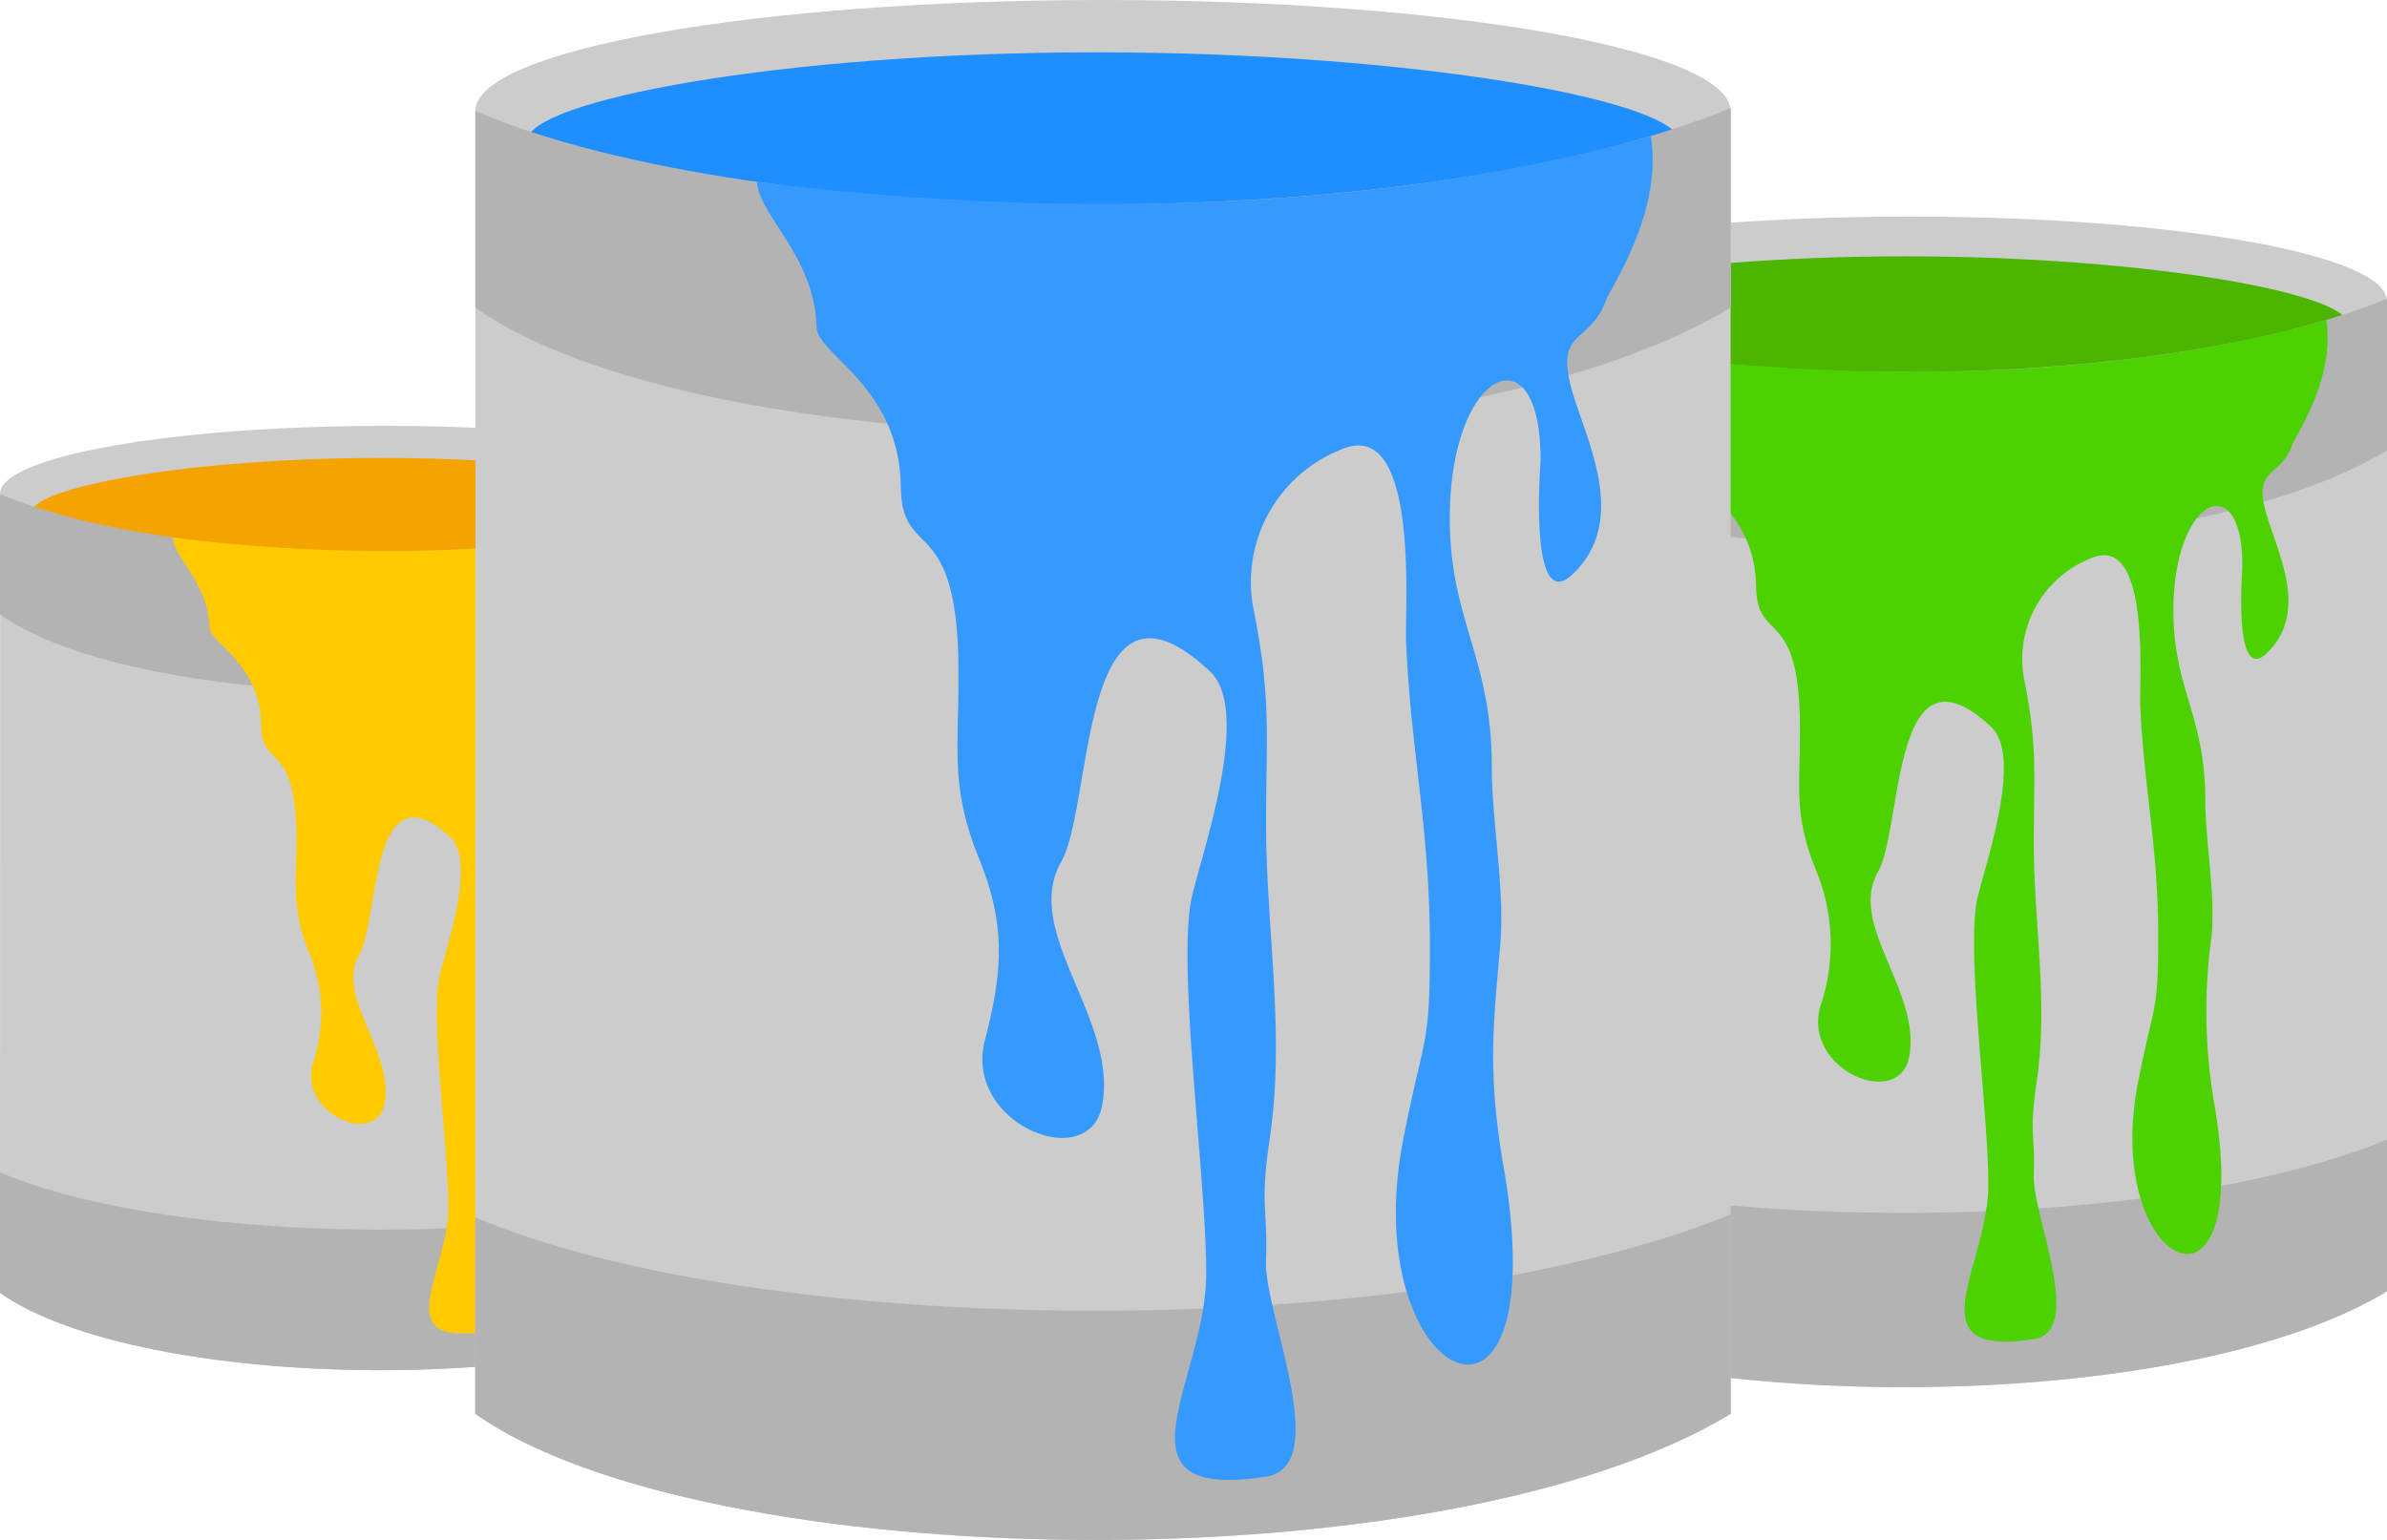 <svg xmlns="http://www.w3.org/2000/svg" xmlns:xlink="http://www.w3.org/1999/xlink" width="120" height="77.419" viewBox="0 0 120 77.419">
  <defs>
    <linearGradient id="linear-gradient" x1="-9.234" y1="5.717" x2="-10.21" y2="5.717" gradientUnits="objectBoundingBox">
      <stop offset="0" stop-color="#ccc"/>
      <stop offset="0.1" stop-color="#e6e6e6"/>
      <stop offset="0.24" stop-color="#e6e6e6"/>
      <stop offset="0.31" stop-color="#dedede"/>
      <stop offset="0.43" stop-color="#d9d9d9"/>
      <stop offset="0.54" stop-color="#e6e6e6"/>
      <stop offset="0.67" stop-color="#e6e6e6"/>
      <stop offset="0.76" stop-color="#d9d9d9"/>
      <stop offset="0.88" stop-color="#dadada"/>
      <stop offset="1" stop-color="#e6e6e6"/>
    </linearGradient>
    <linearGradient id="linear-gradient-2" x1="-9.715" y1="14.009" x2="-8.118" y2="14.009" gradientUnits="objectBoundingBox">
      <stop offset="0" stop-color="#b3b3b3"/>
      <stop offset="0.32" stop-color="#ccc"/>
      <stop offset="0.67" stop-color="#ccc"/>
      <stop offset="1" stop-color="#b3b3b3"/>
    </linearGradient>
    <linearGradient id="linear-gradient-3" x1="-9.715" y1="7.957" x2="-8.118" y2="7.957" xlink:href="#linear-gradient-2"/>
    <linearGradient id="linear-gradient-4" x1="-9.885" y1="5.636" x2="-10.672" y2="5.636" xlink:href="#linear-gradient"/>
    <linearGradient id="linear-gradient-5" x1="-10.85" y1="18.255" x2="-9.562" y2="18.255" gradientUnits="objectBoundingBox">
      <stop offset="0.01" stop-color="#b3b3b3"/>
      <stop offset="0.324" stop-color="#ccc"/>
      <stop offset="0.667" stop-color="#ccc"/>
      <stop offset="0.99" stop-color="#b3b3b3"/>
    </linearGradient>
    <linearGradient id="linear-gradient-6" x1="-10.85" y1="12.716" x2="-9.562" y2="12.716" xlink:href="#linear-gradient-5"/>
    <linearGradient id="linear-gradient-7" x1="-6.688" y1="5.043" x2="-7.286" y2="5.043" xlink:href="#linear-gradient"/>
    <linearGradient id="linear-gradient-8" x1="-7.391" y1="18.929" x2="-6.411" y2="18.929" xlink:href="#linear-gradient-2"/>
    <linearGradient id="linear-gradient-9" x1="-7.391" y1="13.904" x2="-6.411" y2="13.904" xlink:href="#linear-gradient-2"/>
  </defs>
  <g id="그룹_232" data-name="그룹 232" transform="translate(-572.35 -32.3)">
    <g id="그룹_229" data-name="그룹 229">
      <path id="패스_1489" data-name="패스 1489" d="M591.7,60.551c-10.685,0-19.347-1.53-19.347-3.42s8.662-3.42,19.347-3.42,19.346,1.532,19.346,3.42-8.662,3.42-19.346,3.42Z" fill="#ccc" fill-rule="evenodd"/>
      <path id="패스_1490" data-name="패스 1490" d="M611.056,97.3c-8.922,5.395-31.659,4.965-38.706,0l.008-40.159c10.911,4.4,27.787,4.318,38.7-.1V97.3Z" fill-rule="evenodd" fill="url(#linear-gradient)"/>
      <path id="패스_1491" data-name="패스 1491" d="M591.7,60.29c-9.807,0-17.757-1-17.757-2.23s7.76-2.735,17.568-2.735,17.946,1.5,17.946,2.735-7.95,2.23-17.757,2.23Z" fill="#f5a300" fill-rule="evenodd"/>
      <path id="패스_1492" data-name="패스 1492" d="M611.056,63.194c-8.922,5.395-31.659,4.965-38.706,0V57.135c8.743,3.729,28.7,3.981,38.706-.09v6.149Z" fill-rule="evenodd" fill="url(#linear-gradient-2)"/>
      <path id="패스_1493" data-name="패스 1493" d="M611.056,97.3c-8.922,5.395-31.659,4.965-38.706,0V91.24c8.743,3.73,28.7,3.981,38.706-.089V97.3Z" fill-rule="evenodd" fill="url(#linear-gradient-3)"/>
      <path id="패스_1494" data-name="패스 1494" d="M581.032,59.32c.107,1.1,1.778,2.292,1.84,4.482.024.846,2.559,1.821,2.6,4.911.029,2.341,1.745.751,1.779,5.628.017,2.444-.276,3.6.637,5.849a7.828,7.828,0,0,1,.176,5.6c-.665,2.572,3.235,4.16,3.62,1.985.475-2.671-2.49-5.33-1.268-7.485,1.013-1.789.535-9.67,4.587-5.877,1.307,1.223-.244,5.572-.557,6.959-.477,2.109.464,8.79.442,11.656-.023,3.279-3.091,6.984,1.853,6.21,2.066-.323-.069-5.046-.01-6.632a19.967,19.967,0,0,1,.119-3.812c.479-3.254-.119-6.412-.119-9.665a26.978,26.978,0,0,0-.359-6.492,4.394,4.394,0,0,1,2.7-5.072c2.4-1.011,1.933,4.961,1.973,5.913.151,3.473.733,5.74.733,9.444,0,3.238-.19,2.645-.83,5.969-1.442,7.492,4.771,10.437,3.1.781a22.12,22.12,0,0,1-.1-6.816c.149-1.746-.258-3.764-.258-5.491,0-3.393-1.295-4.518-1.295-7.666,0-4.644,2.827-5.849,2.8-1.781,0,.115-.376,4.8.986,3.506,1.646-1.565.582-3.807.066-5.4-.723-2.229.449-1.627.965-3.049.146-.4,1.753-2.7,1.385-5.064-9.718,2.767-20.705,2.284-27.557,1.411Z" fill="#ffca00" fill-rule="evenodd"/>
    </g>
    <g id="그룹_230" data-name="그룹 230">
      <path id="패스_1495" data-name="패스 1495" d="M668.36,51.667c-13.245,0-23.982-1.9-23.982-4.24s10.737-4.239,23.982-4.239,23.982,1.9,23.982,4.239-10.737,4.24-23.982,4.24Z" fill="#ccc" fill-rule="evenodd"/>
      <path id="패스_1496" data-name="패스 1496" d="M692.35,97.222c-11.058,6.687-39.245,6.154-47.98,0l.01-49.784c13.525,5.459,34.445,5.354,47.97-.117v49.9Z" fill-rule="evenodd" fill="url(#linear-gradient-4)"/>
      <path id="패스_1497" data-name="패스 1497" d="M668.36,51.343c-12.157,0-22.013-1.238-22.013-2.765s9.621-3.391,21.778-3.391,22.247,1.864,22.247,3.391-9.854,2.765-22.012,2.765Z" fill="#4bb500" fill-rule="evenodd"/>
      <path id="패스_1498" data-name="패스 1498" d="M692.35,54.943c-11.058,6.687-39.245,6.154-47.98,0V47.431c10.839,4.624,35.576,4.935,47.98-.111v7.623Z" fill-rule="evenodd" fill="url(#linear-gradient-5)"/>
      <path id="패스_1499" data-name="패스 1499" d="M692.35,97.222c-11.058,6.687-39.245,6.154-47.98,0V89.71c10.839,4.623,35.576,4.934,47.98-.111v7.623Z" fill-rule="evenodd" fill="url(#linear-gradient-6)"/>
      <path id="패스_1500" data-name="패스 1500" d="M655.133,50.14c.131,1.369,2.2,2.841,2.281,5.556.029,1.049,3.171,2.257,3.219,6.088.037,2.9,2.165.931,2.206,6.976.021,3.031-.342,4.468.791,7.251a9.713,9.713,0,0,1,.216,6.938c-.824,3.187,4.01,5.155,4.489,2.459.588-3.311-3.087-6.6-1.573-9.278,1.256-2.217.664-11.987,5.686-7.285,1.621,1.515-.3,6.908-.691,8.627-.591,2.615.576,10.895.549,14.449-.028,4.065-3.832,8.658,2.3,7.7,2.56-.4-.086-6.257-.013-8.223.079-2.109-.249-2.035.147-4.724.594-4.035-.147-7.949-.147-11.983,0-3.452.2-4.728-.445-8.045a5.448,5.448,0,0,1,3.346-6.289c2.974-1.253,2.4,6.15,2.447,7.33.186,4.305.908,7.116.908,11.708,0,4.013-.235,3.278-1.028,7.4-1.788,9.286,5.913,12.938,3.842.967a27.389,27.389,0,0,1-.126-8.449c.186-2.165-.32-4.666-.32-6.807,0-4.2-1.606-5.6-1.606-9.5,0-5.757,3.505-7.251,3.467-2.208,0,.144-.466,5.951,1.221,4.346,2.041-1.939.723-4.719.082-6.69-.9-2.764.558-2.017,1.2-3.78.182-.5,2.174-3.349,1.718-6.278-12.047,3.43-25.667,2.831-34.16,1.749Z" fill="#4cd200" fill-rule="evenodd"/>
    </g>
    <g id="그룹_231" data-name="그룹 231">
      <path id="패스_1501" data-name="패스 1501" d="M627.8,43.454c-17.424,0-31.549-2.5-31.549-5.577S610.376,32.3,627.8,32.3s31.548,2.5,31.548,5.577-14.124,5.577-31.548,5.577Z" fill="#ccc" fill-rule="evenodd"/>
      <path id="패스_1502" data-name="패스 1502" d="M659.359,103.381c-14.548,8.8-51.627,8.1-63.118,0l.013-65.49c17.792,7.18,45.312,7.042,63.1-.155v65.645Z" fill-rule="evenodd" fill="url(#linear-gradient-7)"/>
      <path id="패스_1503" data-name="패스 1503" d="M627.8,43.028c-15.993,0-28.957-1.629-28.957-3.637S611.5,34.93,627.491,34.93s29.266,2.452,29.266,4.461-12.964,3.637-28.957,3.637Z" fill="#1f8fff" fill-rule="evenodd"/>
      <path id="패스_1504" data-name="패스 1504" d="M659.359,47.764c-14.548,8.8-51.627,8.1-63.118,0V37.882c14.258,6.082,46.8,6.491,63.118-.146V47.764Z" fill-rule="evenodd" fill="url(#linear-gradient-8)"/>
      <path id="패스_1505" data-name="패스 1505" d="M659.359,103.381c-14.548,8.8-51.627,8.1-63.118,0V93.5c14.258,6.082,46.8,6.492,63.118-.145v10.027Z" fill-rule="evenodd" fill="url(#linear-gradient-9)"/>
      <path id="패스_1506" data-name="패스 1506" d="M610.4,41.445c.173,1.8,2.9,3.738,3,7.309.039,1.38,4.172,2.969,4.235,8.009.049,3.817,2.847,1.225,2.9,9.177.027,3.987-.45,5.877,1.039,9.539,1.385,3.406,1.154,5.774.286,9.127-1.084,4.192,5.275,6.781,5.905,3.235.774-4.356-4.061-8.691-2.069-12.205,1.653-2.917.873-15.77,7.48-9.584,2.132,1.994-.4,9.086-.908,11.347-.778,3.441.756,14.334.72,19.009-.037,5.347-5.04,11.389,3.023,10.127,3.368-.527-.113-8.23-.016-10.816.1-2.775-.327-2.678.193-6.216C636.971,84.2,636,79.047,636,73.741c0-4.542.261-6.22-.585-10.585a7.165,7.165,0,0,1,4.4-8.272c3.912-1.648,3.152,8.09,3.219,9.643.245,5.663,1.2,9.361,1.2,15.4,0,5.28-.31,4.312-1.353,9.733-2.352,12.217,7.779,17.02,5.054,1.273-.824-4.761-.5-7.206-.166-11.115.244-2.847-.421-6.138-.421-8.954,0-5.532-2.113-7.367-2.113-12.5,0-7.575,4.612-9.54,4.561-2.906,0,.189-.613,7.828,1.607,5.718,2.684-2.552.951-6.209.108-8.8-1.18-3.635.734-2.653,1.573-4.972.239-.657,2.86-4.4,2.26-8.259-15.847,4.512-33.765,3.725-44.937,2.3Z" fill="#3699fe" fill-rule="evenodd"/>
    </g>
  </g>
</svg>
